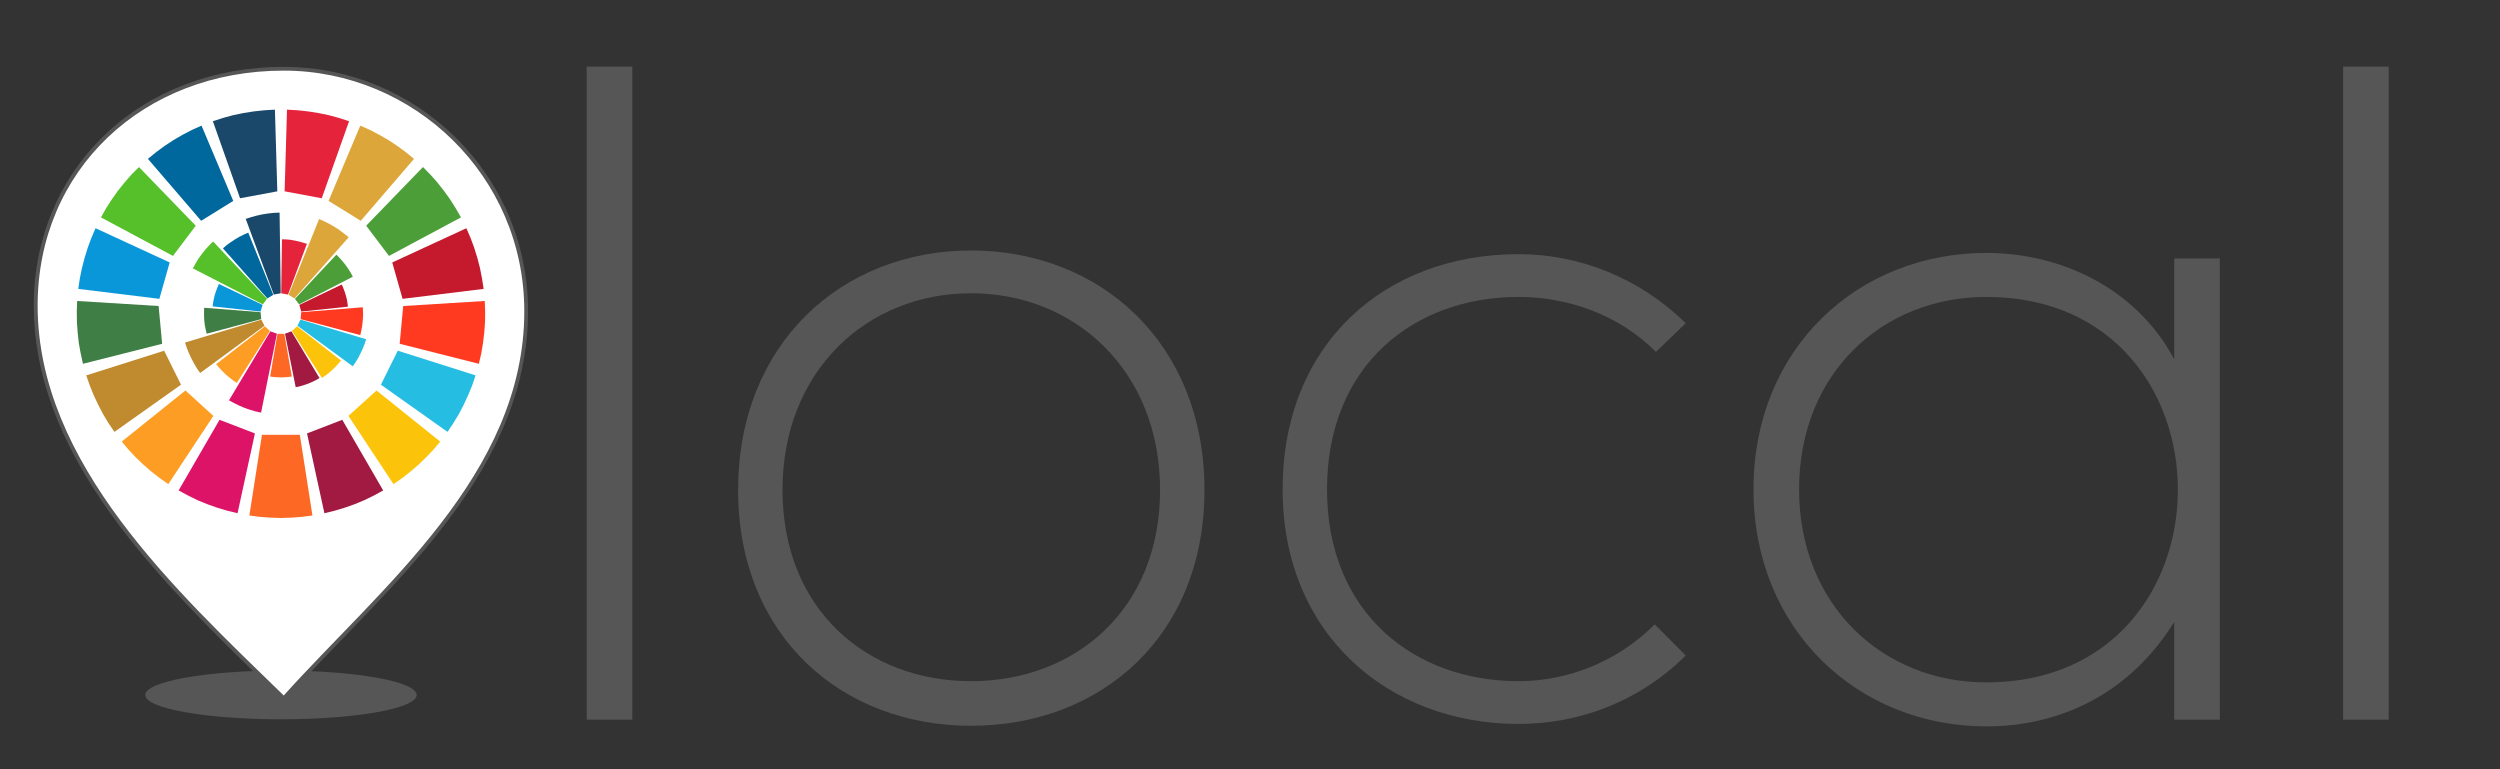 <?xml version="1.0" encoding="UTF-8" standalone="no"?>
<!DOCTYPE svg PUBLIC "-//W3C//DTD SVG 1.1//EN"
"http://www.w3.org/Graphics/SVG/1.1/DTD/svg11.dtd">


<!-- Page 1 -->
<svg x="0" y="0" width="1986" height="611" viewBox="0 0 1986 611" version="1.1" xmlns="http://www.w3.org/2000/svg" xmlns:xlink="http://www.w3.org/1999/xlink"
style="display: block;margin-left: auto;margin-right: auto;">
<rect x="0" y="0" width="1986" height="611" fill="#333333" stroke="none"/>
<defs>
<clipPath id="c0_1"><path d="M0,611.1V0H1986.1V611.1Z" /></clipPath>

<style type="text/css"><![CDATA[

.g0_1{
fill: #575656;
}
.g1_1{
fill: #FFFFFF;
}
.g2_1{
fill: #E5243B;
}
.g3_1{
fill: #DDA63A;
}
.g4_1{
fill: #4C9F38;
}
.g5_1{
fill: #C5192D;
}
.g6_1{
fill: #FF3A21;
}
.g7_1{
fill: #26BDE2;
}
.g8_1{
fill: #FCC30B;
}
.g9_1{
fill: #A21942;
}
.g10_1{
fill: #FD6925;
}
.g11_1{
fill: #DD1367;
}
.g12_1{
fill: #FD9D24;
}
.g13_1{
fill: #BF8B2E;
}
.g14_1{
fill: #3F7E44;
}
.g15_1{
fill: #0A97D9;
}
.g16_1{
fill: #56C02B;
}
.g17_1{
fill: #00689D;
}
.g18_1{
fill: #19486A;
}

]]></style>

</defs>
<path d="M0,0
L0,611
L1986,611
L1986,0 Z " 
fill="#FFFFFF" fill-opacity="0" stroke="none" />
<path d="M331,552.1c0,10.7,-48.3,19.3,-107.8,19.3c-59.6,0,-107.8,-8.6,-107.8,-19.3c0,-10.7,48.2,-19.4,107.8,-19.4c59.5,0,107.8,8.7,107.8,19.4Z" class="g0_1" />
<path d="M224.3,553.6c-3.7,-3.6,-7.4,-7.2,-11.2,-10.9C171.8,502.6,125.1,457.2,89.4,407.5c-41.1,-57.1,-61,-111,-61,-164.7C28.4,190.4,48.3,142.5,84.6,108C120.7,73.6,170.7,54.6,225.4,54.6C331.6,54.6,418,141,418,247.2c0,107.1,-78.5,188.3,-147.7,260c-15.5,16,-30.1,31.1,-43.8,46.4l-1.1,1.1Z" class="g1_1" />
<path d="M225.4,53.1c-55.1,0,-105.5,19.1,-141.9,53.8C47,141.7,26.8,190,26.8,242.8c0,54,20.1,108.2,61.3,165.6c35.8,49.8,82.6,95.3,123.9,135.4c3.8,3.7,7.5,7.3,11.2,10.9l2.3,2.3l2.1,-2.4c13.7,-15.3,28.3,-30.4,43.8,-46.4c35.5,-36.7,72.1,-74.6,100.3,-117.1c32.2,-48.6,47.8,-95.7,47.8,-143.9C419.5,194.8,399,145.8,361.8,109.1C343.9,91.5,323.1,77.7,300,68C276.2,58.1,251.1,53.1,225.4,53.1m0,3c103.2,0,191.1,83.5,191.1,191.1c0,129.6,-114.2,219.7,-191.1,305.3C139.7,469.1,29.9,368,29.9,242.8C29.9,135.2,113.4,56.1,225.4,56.1Z" class="g0_1" />
<g clip-path="url(#c0_1)">
<g fill="#575656" >
<use xlink:href="#f0_4" transform="matrix(483,0,0,485.3,425.5,571.7)" />
<use xlink:href="#f0_5" transform="matrix(483,0,0,485.3,562.7,571.7)" />
<use xlink:href="#f0_3" transform="matrix(483,0,0,485.3,999.6,571.7)" />
<use xlink:href="#f0_2" transform="matrix(483,0,0,485.3,1372.2,571.7)" />
<use xlink:href="#f0_4" transform="matrix(483,0,0,485.3,1820.8,571.7)" />
</g>
</g>
<path d="M320.5,249.2c0,-12.7,-2.5,-25.4,-7.4,-37.2C308.2,200.2,301,189.4,292,180.4c-9,-9,-19.8,-16.2,-31.6,-21.1c-11.7,-4.9,-24.5,-7.4,-37.2,-7.4c-12.8,0,-25.5,2.5,-37.3,7.4c-11.7,4.9,-22.5,12.1,-31.5,21.1c-9.1,9,-16.3,19.8,-21.1,31.6c-4.9,11.8,-7.4,24.5,-7.4,37.2c0,12.8,2.5,25.5,7.4,37.3c4.8,11.8,12,22.6,21.1,31.6c9,9,19.8,16.2,31.5,21.1c11.8,4.8,24.5,7.4,37.3,7.4c12.7,0,25.5,-2.6,37.2,-7.4C272.2,334.3,283,327.1,292,318.1c9,-9,16.2,-19.8,21.1,-31.6c4.9,-11.8,7.4,-24.5,7.4,-37.3m64.9,0c0,21.3,-4.2,42.5,-12.4,62.1c-8.1,19.6,-20.1,37.6,-35.1,52.6c-15,15.1,-33,27.1,-52.6,35.2c-19.7,8.1,-40.9,12.4,-62.1,12.4c-21.3,0,-42.5,-4.3,-62.1,-12.4C141.5,391,123.5,379,108.5,363.9c-15,-15,-27.1,-33,-35.2,-52.6C65.2,291.7,61,270.5,61,249.2c0,-21.2,4.2,-42.4,12.3,-62c8.1,-19.7,20.2,-37.6,35.2,-52.7c15,-15,33,-27,52.6,-35.1C180.7,91.3,201.9,87,223.2,87c21.2,0,42.4,4.3,62.1,12.4c19.6,8.1,37.6,20.1,52.6,35.1c15,15.1,27,33,35.1,52.7c8.2,19.6,12.4,40.8,12.4,62Z" class="g1_1" />
<path d="M226.1,152L228,87.1l8.4,.5l8.3,.9l8.3,1.3l8.2,1.7l8.1,2.2l8,2.6l-21.7,61.2Z" class="g2_1" />
<path d="M261,159.6L286.2,99.8l7.7,3.4l7.4,3.9l7.3,4.2l7,4.6l6.8,5l6.5,5.3l-42.3,49.2Z" class="g3_1" />
<path d="M290.9,179.3L336,132.7l5.8,5.9l5.6,6.3l5.2,6.6l4.9,6.8l4.5,7.1l4.2,7.3L309,203.3Z" class="g4_1" />
<path d="M311.6,208.5l58.9,-27.2l3.3,7.7l2.9,7.8l2.5,8.1l2.1,8.1l1.6,8.2l1.3,8.3l-64.4,7.9Z" class="g5_1" />
<path d="M320.3,243.1l64.8,-4l.3,8.4l-.1,8.3l-.6,8.4l-1,8.3l-1.4,8.3l-1.9,8.2L317.5,273.1Z" class="g6_1" />
<path d="M316,278.6l61.8,19.6l-2.7,8l-3.2,7.7l-3.5,7.6l-3.9,7.5l-4.4,7.2l-4.6,6.9L302.6,305.6Z" class="g7_1" />
<path d="M299.1,310.2l50.6,40.6l-5.4,6.4l-5.8,6.1l-6,5.8l-6.4,5.5l-6.6,5.2l-6.9,4.8L276.8,330.4Z" class="g8_1" />
<path d="M271.9,333.5l32.5,56.1l-7.3,4l-7.6,3.7l-7.7,3.2l-7.9,2.8l-8,2.4l-8.2,2L243.9,344.3Z" class="g9_1" />
<path d="M238.2,345.4l10,64.1l-8.3,1.1l-8.3,.6l-8.4,.3l-8.4,-.3l-8.4,-.6l-8.3,-1.1l10,-64.1Z" class="g10_1" />
<path d="M202.5,344.3l-13.8,63.4l-8.2,-2l-8,-2.4l-7.9,-2.8l-7.8,-3.2l-7.5,-3.7l-7.4,-4l32.5,-56.1Z" class="g11_1" />
<path d="M169.5,330.4l-35.8,54.2l-6.8,-4.8l-6.7,-5.2l-6.3,-5.5l-6.1,-5.8l-5.7,-6.1l-5.4,-6.4l50.6,-40.6Z" class="g12_1" />
<path d="M143.8,305.6L90.9,343.1l-4.7,-6.9L81.9,329L78,321.5l-3.6,-7.6l-3.1,-7.7l-2.8,-8l61.9,-19.6Z" class="g13_1" />
<path d="M128.8,273.1L65.9,289l-1.8,-8.2l-1.5,-8.3l-.9,-8.3l-.6,-8.4L61,247.5l.3,-8.4l64.7,4Z" class="g14_1" />
<path d="M126.6,237.4L62.2,229.5l1.2,-8.3L65.1,213l2.1,-8.1l2.5,-8.1L72.6,189l3.3,-7.7l58.9,27.2Z" class="g15_1" />
<path d="M137.4,203.3L80.2,172.7l4.1,-7.3l4.6,-7.1l4.8,-6.8L99,144.9l5.5,-6.3l5.9,-5.9l45.1,46.6Z" class="g16_1" />
<path d="M159.8,175.4L117.5,126.2l6.5,-5.3l6.8,-5l7,-4.6l7.2,-4.2l7.5,-3.9l7.6,-3.4l25.2,59.8Z" class="g17_1" />
<path d="M190.7,157.5L169.1,96.3l8,-2.6l8.1,-2.2l8.2,-1.7l8.3,-1.3l8.3,-.9l8.4,-.5l1.9,64.9Z" class="g18_1" />
<path d="M223.4,233l.6,-42.9l3.4,.1l3.3,.3l3.4,.6l3.2,.7l3.3,.9l3.2,1l-15,40.3Z" class="g2_1" />
<path d="M229.2,234.2L253.5,174l4.3,1.9l4.1,2.1l4,2.3l3.8,2.5l3.7,2.8l3.6,2.9l-43.1,48.6Z" class="g3_1" />
<path d="M234.3,237.4l32.9,-35.1l2.6,2.6l2.4,2.7l2.3,2.9l2.1,3l2,3.1l1.7,3.2l-42.7,22Z" class="g4_1" />
<path d="M237.8,242.2L271.5,226l1.2,2.8l1.1,2.9l.9,2.9l.8,2.9l.5,3l.4,3.1l-37.1,3.9Z" class="g5_1" />
<path d="M239.3,248l48.9,-3.9l.2,3.7v3.8l-.3,3.7l-.4,3.7l-.7,3.6l-.8,3.6L238.8,253.5Z" class="g6_1" />
<path d="M238.7,253.9l52.2,15.6l-1.3,3.9l-1.5,3.7l-1.7,3.6l-1.8,3.6l-2.1,3.4l-2.3,3.3L236.3,258.8Z" class="g7_1" />
<path d="M236,259.2l34.9,27.2l-2.2,2.6l-2.3,2.5l-2.5,2.4l-2.6,2.3l-2.7,2.1l-2.9,1.9L231.9,262.9Z" class="g8_1" />
<path d="M231.5,263.2l22.3,37.1l-2.9,1.7l-3.1,1.5l-3.1,1.3l-3.2,1.1l-3.3,1l-3.3,.7l-8.5,-42.5Z" class="g9_1" />
<path d="M225.9,265.2l5.9,33.9l-2.9,.4l-2.8,.2l-2.9,.1l-2.9,-.1l-2.9,-.2l-2.8,-.4l5.8,-33.9Z" class="g10_1" />
<path d="M220,265.1l-12.6,62.7l-4.5,-1l-4.4,-1.3L194.2,324L190,322.2l-4.1,-2l-4,-2.2l32.9,-54.8Z" class="g11_1" />
<path d="M214.4,262.9l-26.3,41.3L185,302.1l-2.9,-2.3l-2.8,-2.4l-2.7,-2.6l-2.5,-2.7l-2.4,-2.8l38.7,-30.1Z" class="g12_1" />
<path d="M210.1,258.8L159,296.3l-2.6,-3.7l-2.3,-3.9l-2.1,-4l-1.9,-4.1l-1.7,-4.2L147,272.1l60.6,-18.2Z" class="g13_1" />
<path d="M207.5,253.5l-43.3,11.6l-.8,-3.3l-.7,-3.5l-.4,-3.4l-.2,-3.5v-3.5l.1,-3.4L207,248Z" class="g14_1" />
<path d="M207,247.5l-38.1,-4.1l.4,-3l.6,-3.1l.7,-3l1,-3l1.1,-2.9l1.2,-2.8l34.7,16.6Z" class="g15_1" />
<path d="M208.8,241.8L153.2,213.2l2.2,-4l2.3,-3.8l2.6,-3.6l2.8,-3.5l3,-3.3l3.2,-3.2l42.8,45.6Z" class="g16_1" />
<path d="M212.4,237.1L177.1,197.3l3,-2.6l3.2,-2.3l3.3,-2.2l3.4,-2l3.6,-1.8l3.6,-1.6l19.9,49.4Z" class="g17_1" />
<path d="M217.5,234L195.2,173.9l4.3,-1.4l4.4,-1.2l4.5,-1l4.5,-.7l4.6,-.5l4.6,-.2L223,233Z" class="g18_1" />

<defs>
<path d="M84,0V1069h75V0Z" 
id="f0_4"
transform="scale(0.001,-0.001)" />

<path d="M432,63c171,0,311,117,311,313C743,571,603,698,432,698C261,698,122,571,122,376C122,180,261,63,432,63Zm0,-73C220,-10,49,136,49,376c0,240,171,392,383,392C645,768,816,616,816,376C816,136,645,-10,432,-10Z" 
id="f0_5"
transform="scale(0.001,-0.001)" />

<path d="M428,-7C215,-7,40,139,40,377c0,239,169,385,388,385c99,0,198,-38,275,-113L654,602c-61,61,-145,90,-226,90C257,692,113,581,113,377C113,174,257,63,428,63c81,0,163,32,224,93l51,-51C626,29,527,-7,428,-7Z" 
id="f0_3"
transform="scale(0.001,-0.001)" />

<path d="M426,61c420,0,420,631,0,631C255,692,118,567,118,377C118,188,255,61,426,61Zm0,-72C215,-11,43,147,43,377c0,231,172,387,383,387c122,0,246,-57,309,-174V755h75c0,-252,0,-503,0,-755H735V160C662,43,548,-11,426,-11Z" 
id="f0_2"
transform="scale(0.001,-0.001)" />


</defs>
</svg>
